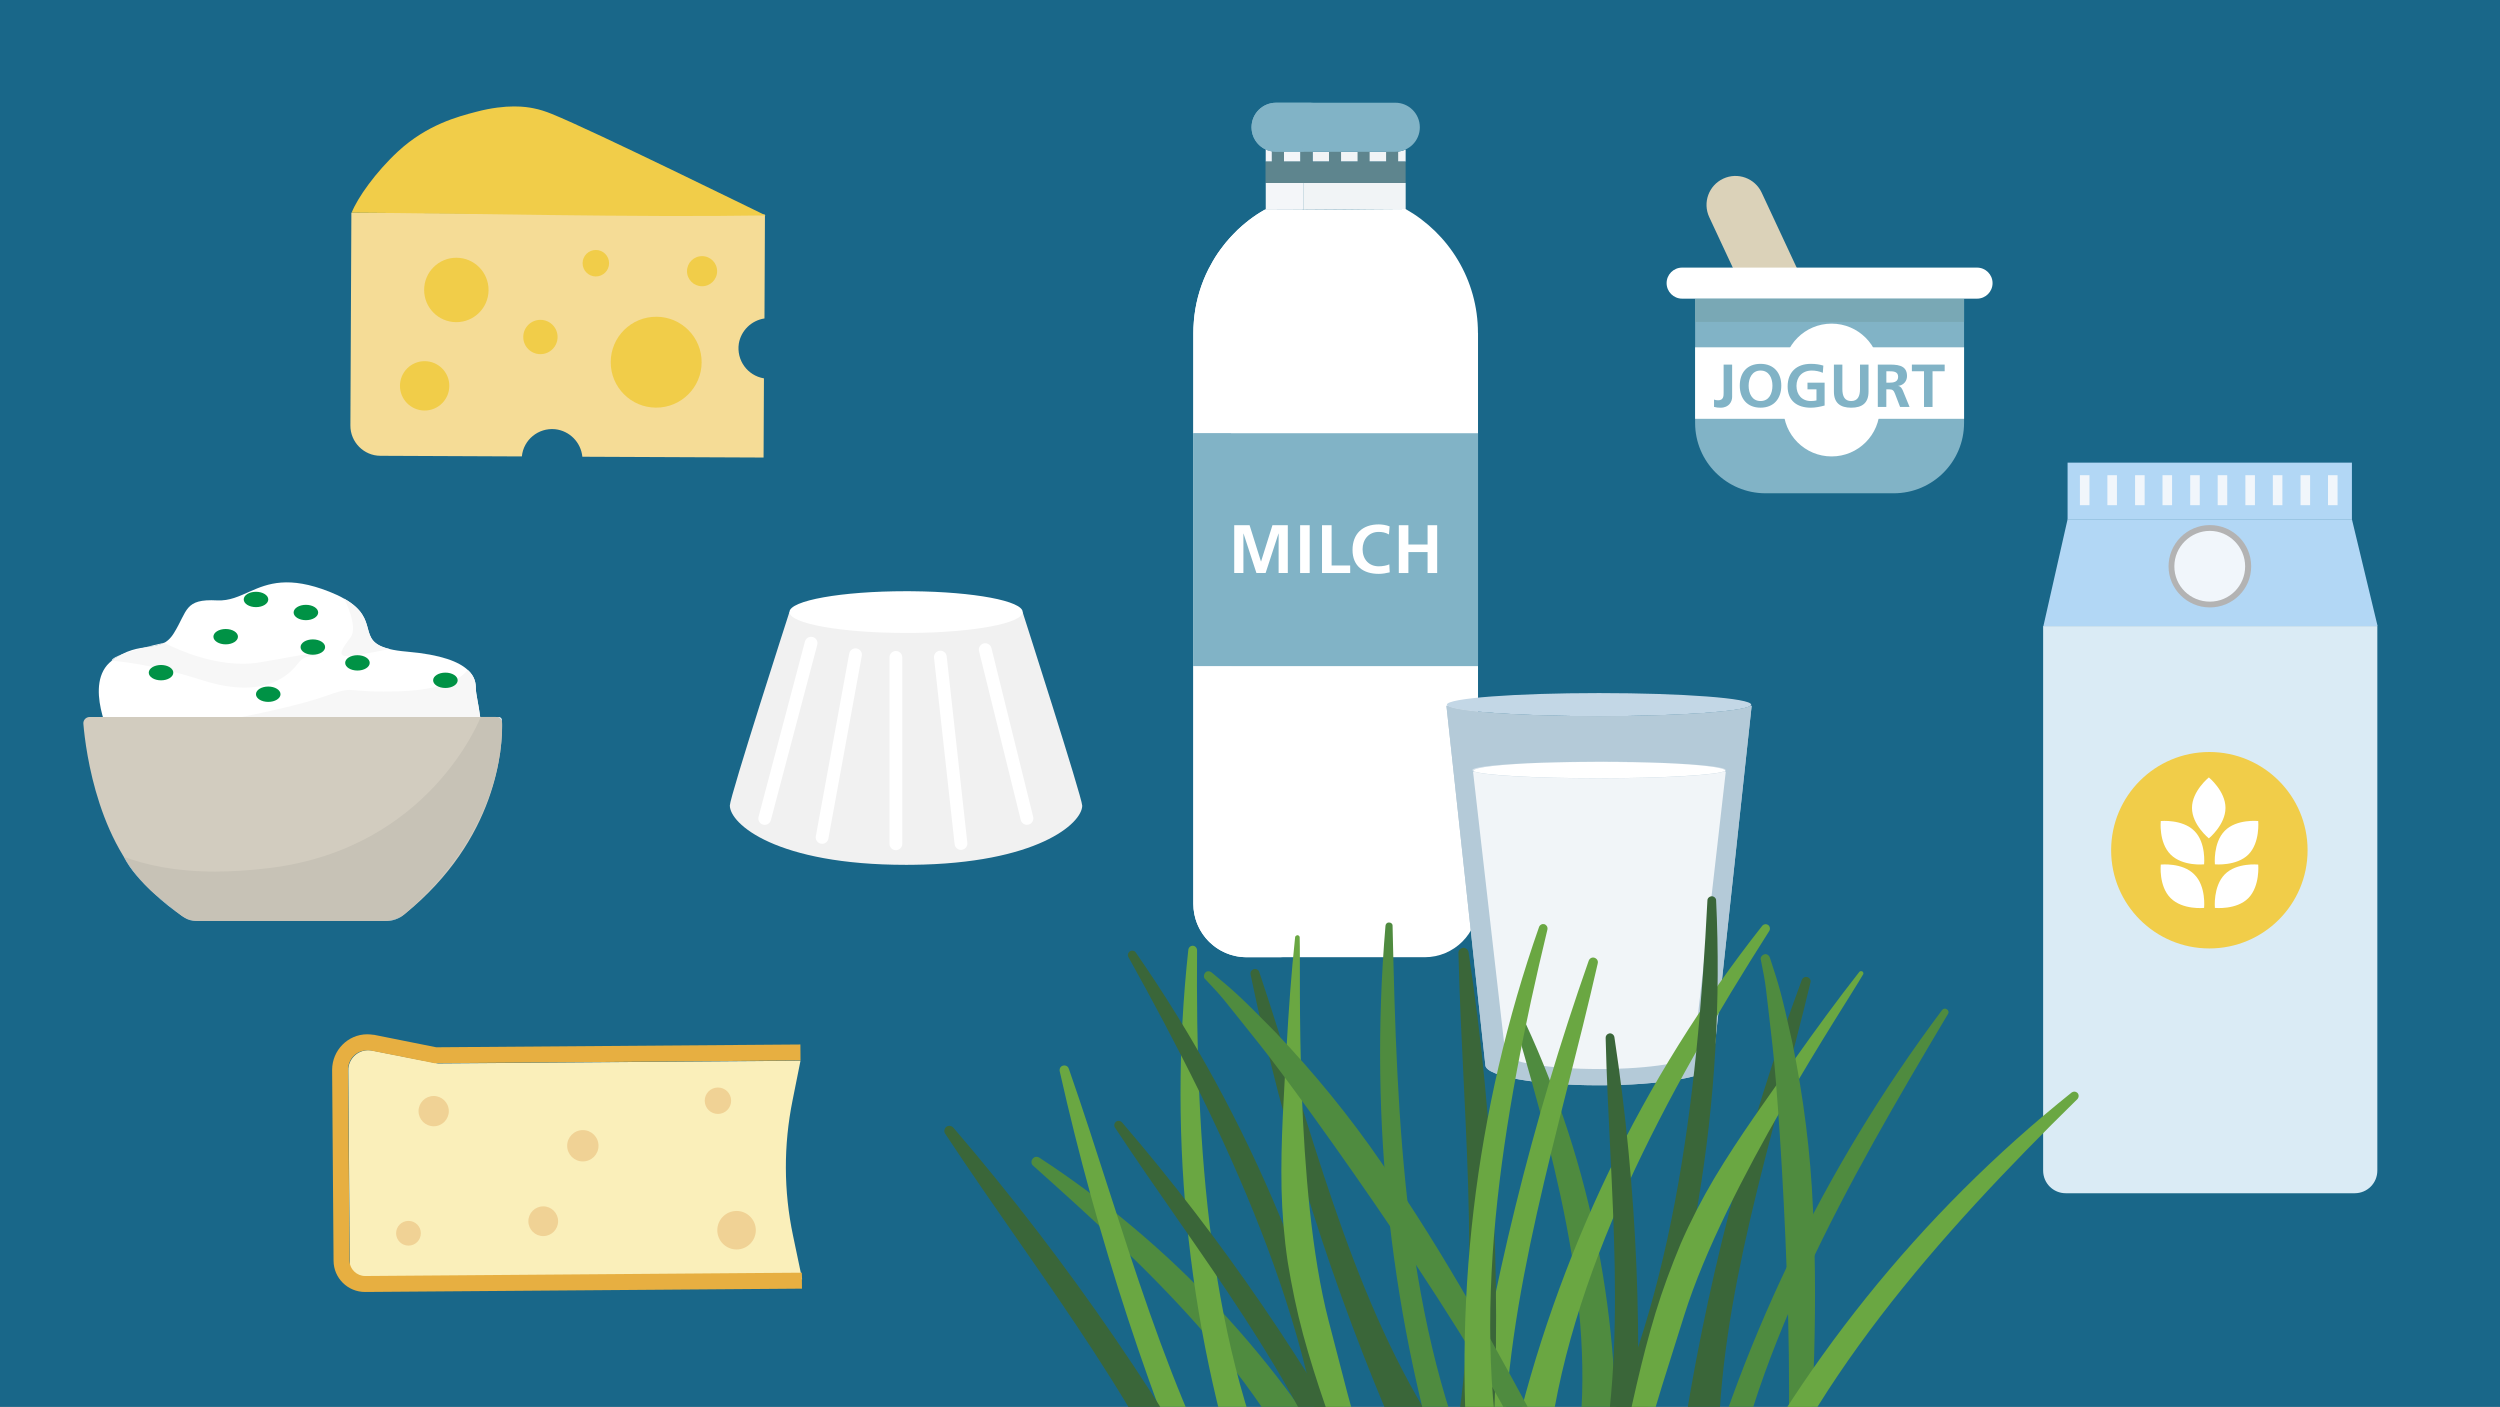 <?xml version="1.0" encoding="UTF-8"?>
<svg xmlns="http://www.w3.org/2000/svg" xmlns:cc="http://creativecommons.org/ns#" xmlns:dc="http://purl.org/dc/elements/1.1/" xmlns:rdf="http://www.w3.org/1999/02/22-rdf-syntax-ns#" version="1.1" viewBox="0 0 745.51 419.53" xml:space="preserve">
  <rect x="0" y="0" width="745.51" height="419.53" fill="#333333" stroke="none"/>
  <title>Eine Sammlung von Hartkäse, Weichkäse, Quark, Frischmilch, Jogurt und Plfanzenmilch</title>
  <defs>
    <style>.cls-1{clip-path:url(#b);}.cls-2{fill:none;}.cls-2,.cls-3,.cls-4,.cls-5,.cls-6,.cls-7,.cls-8,.cls-9,.cls-10,.cls-11,.cls-12,.cls-13,.cls-14,.cls-15,.cls-16,.cls-17,.cls-18,.cls-19,.cls-20,.cls-21,.cls-22,.cls-23,.cls-24,.cls-25,.cls-26,.cls-27,.cls-28,.cls-29,.cls-30,.cls-31,.cls-32,.cls-33{stroke-width:0px;}.cls-34{clip-path:url(#a);}.cls-3{fill:rgba(0,157,224,.5);}.cls-4{fill:#f7f7f7;}.cls-5{fill:#f2f2f2;}.cls-6{fill:#5e858e;}.cls-7{fill:#79a8b5;}.cls-8{fill:#4f8b3f;}.cls-9{fill:#81b3c6;}.cls-10{fill:#3a6639;}.cls-11{fill:#372d22;}.cls-12{fill:#c3d7e6;}.cls-13{fill:#d2ccbf;}.cls-14{fill:#dbd2b9;}.cls-15{fill:#daebf5;}.cls-16{fill:#c7c2b6;}.cls-17{fill:#d8e3eb;}.cls-18{fill:#b2d7f5;}.cls-19{fill:#b3b3b3;}.cls-20{fill:#b4cad8;}.cls-21{fill:#6aa742;}.cls-22{fill:#f1f4f6;}.cls-23{fill:#f1f1f1;}.cls-24{fill:#f1f5f8;}.cls-25{fill:#f1f6fb;}.cls-26{fill:#fff;}.cls-27{fill:#e7af41;}.cls-28{fill:#f0d295;}.cls-29{fill:#faefba;}.cls-30{fill:#f1cd49;}.cls-31{fill:#f5dc96;}.cls-32{fill:#f4f6f9;}.cls-33{fill:#009245;}</style>
    <clipPath id="b">
      <rect class="cls-2" width="745.51" height="419.53"></rect>
    </clipPath>
    <clipPath id="a">
      <rect class="cls-2" x="24.86" y="173.65" width="124.88" height="100.96"></rect>
    </clipPath>
  </defs>
  <g class="cls-1" clip-path="url(#b)">
    <rect class="cls-3" width="745.51" height="419.53" fill="#7fceef"></rect>
    <path class="cls-22" d="M419.17,44.57c-.69.33-1.45.54-2.22.63-.29.04-.57.06-.86.06h-24.68v2.93h27.76v-3.62ZM377.45,44.6v17.72l-.42.27s0,0,.01,0l.41-.27v-7.76h0v-6.37h0v-3.6s0,0,0,0M419.17,54.56h-30.36v7.76l-.36.24c4.27-.03,9.21-.06,13.86-.1,1.97-.02,3.88-.04,5.66-.06,6.39-.04,11.21-.08,11.21-.08v-7.75Z"></path>
    <path class="cls-26" d="M440.75,99.28v170.24c0,8.8-7.12,15.93-15.93,15.93h-53.04c-8.8,0-15.93-7.12-15.93-15.93V99.28c0-1.07.04-2.12.13-3.16.04-.73.13-1.44.21-2.18.61-4.88,2.05-9.49,4.19-13.72.42-.82.86-1.61,1.32-2.41.9-1.55,1.91-3.04,3.02-4.44l.06-.08c.52-.67,1.05-1.34,1.63-1.97l.1-.13c.42-.48.86-.96,1.34-1.43.78-.84,1.63-1.63,2.49-2.39.69-.61,1.4-1.19,2.12-1.74.73-.55,1.47-1.09,2.22-1.59s1.53-.98,2.33-1.44c1.61.04,14.25-.04,25.27-.13,1.97-.02,3.88-.04,5.66-.06,6.39-.04,11.21-.08,11.21-.08,12.89,7.29,21.58,21.1,21.58,36.96"></path>
    <rect class="cls-9" x="355.86" y="129.19" width="84.89" height="69.45"></rect>
    <rect class="cls-6" x="377.44" y="48.2" width="41.72" height="6.37"></rect>
    <rect class="cls-6" x="413.34" y="43.86" width="3.6" height="7.51"></rect>
    <rect class="cls-6" x="404.83" y="43.86" width="3.6" height="7.51"></rect>
    <rect class="cls-6" x="396.31" y="43.86" width="3.6" height="7.51"></rect>
    <rect class="cls-6" x="387.8" y="43.86" width="3.6" height="7.51"></rect>
    <rect class="cls-6" x="379.29" y="43.86" width="3.6" height="7.51"></rect>
    <path class="cls-9" d="M423.4,37.95c0,2.03-.82,3.85-2.14,5.17-.61.61-1.32,1.09-2.1,1.45-.69.33-1.45.54-2.22.63-.29.04-.56.06-.86.06h-35.56c-.42,0-.84-.04-1.24-.1-.65-.1-1.28-.31-1.84-.57-2.51-1.17-4.23-3.71-4.23-6.64,0-2.03.82-3.86,2.14-5.18s3.16-2.14,5.18-2.14h35.56c4.02,0,7.31,3.27,7.31,7.31"></path>
    <path class="cls-26" d="M374.82,42.53c.7.87,1.6,1.59,2.63,2.07h0c-1.03-.48-1.93-1.19-2.63-2.07"></path>
    <path class="cls-32" d="M377.44,44.59h0s0,0,0,0v3.6h1.84v-3.04c-.65-.1-1.28-.31-1.84-.57M387.8,45.26h-4.91v2.93h4.91v-2.93Z"></path>
    <path class="cls-26" d="m359.65 279.84c2.92 3.44 7.28 5.61 12.14 5.61h11.36-0.44-10.92c-4.87 0-9.22-2.18-12.14-5.61"></path>
    <path class="cls-32" d="M388.81,54.56h-11.36v7.76l-.41.27c.3,0,.95.01,1.87.01,2.06,0,5.5-.02,9.53-.04l.36-.24v-7.76Z"></path>
    <path class="cls-26" d="M388.44,62.56c-4.03.02-7.47.04-9.53.04-.92,0-1.57,0-1.87-.01h0c-.8.47-1.57.95-2.33,1.45-.75.5-1.49,1.05-2.22,1.59-.71.55-1.42,1.13-2.12,1.74-.86.75-1.72,1.55-2.49,2.39-.48.46-.92.94-1.34,1.43l-.11.13c-.59.63-1.11,1.3-1.63,1.97l-.06.09c-1.11,1.4-2.12,2.89-3.02,4.44-.46.8-.9,1.59-1.32,2.41-2.14,4.23-3.58,8.84-4.19,13.73-.08.73-.17,1.45-.21,2.18-.08,1.05-.13,2.1-.13,3.16v29.9h11.36v-29.9c0-1.07.04-2.12.13-3.16.04-.73.13-1.44.21-2.18.61-4.88,2.05-9.49,4.19-13.73.42-.82.86-1.61,1.32-2.41.9-1.55,1.91-3.04,3.02-4.44l.06-.09c.52-.67,1.05-1.34,1.63-1.97l.1-.13c.42-.48.86-.96,1.34-1.43.78-.84,1.64-1.63,2.5-2.39.69-.61,1.4-1.19,2.12-1.74.73-.55,1.47-1.09,2.22-1.59s1.53-.98,2.33-1.44l.05-.04ZM367.22,198.63h-11.36v70.9c0,3.93,1.42,7.53,3.78,10.31,2.92,3.43,7.27,5.61,12.14,5.61h10.92c-8.6-.23-15.49-7.27-15.49-15.92v-70.9Z"></path>
    <polyline class="cls-9" points="367.22 152.94 367.22 129.19 355.87 129.19 355.87 198.63 367.22 198.63 367.22 173.88"></polyline>
    <polygon class="cls-6" points="387.8 48.2 382.89 48.2 382.89 51.37 379.29 51.37 379.29 48.2 377.45 48.2 377.45 54.56 388.81 54.56 388.81 51.37 387.8 51.37"></polygon>
    <polygon class="cls-6" points="387.8 45.26 387.8 48.19 387.8 51.37 388.81 51.37 388.81 45.26"></polygon>
    <path class="cls-6" d="M379.29,45.16v6.22h3.6v-6.11h-2.36c-.42,0-.84-.04-1.24-.1h0"></path>
    <path class="cls-9" d="M391.89,30.64h-11.36c-2.01,0-3.86.82-5.18,2.14-1.32,1.32-2.14,3.14-2.14,5.18,0,1.73.6,3.32,1.6,4.57.7.87,1.6,1.58,2.63,2.06.56.25,1.19.46,1.84.56h0c.4.06.82.1,1.24.1h8.28v-.66c-2.52-1.17-4.23-3.71-4.23-6.64,0-2.03.82-3.86,2.14-5.18,1.32-1.32,3.16-2.14,5.18-2.14"></path>
    <path class="cls-26" d="M368.05,156.62h4.58l3.39,10.81h.04l3.39-10.81h4.58v14.26h-2.74v-11.77h-.04l-3.84,11.77h-2.74l-3.84-11.77-.04.04v11.73h-2.74v-14.26Z"></path>
    <path class="cls-26" d="m387.7 156.62h2.86v14.26h-2.86v-14.26z"></path>
    <path class="cls-26" d="m394.23 156.62h2.86v12.01h5.54v2.25h-8.4v-14.26z"></path>
    <path class="cls-26" d="M414.41,170.68c-1.04.25-2.17.45-3.25.45-4.62,0-7.83-2.31-7.83-7.13s2.98-7.62,7.83-7.62c.94,0,2.19.18,3.23.59l-.2,2.41c-1.08-.61-2.06-.76-3.08-.76-2.94,0-4.78,2.25-4.78,5.17s1.8,5.09,4.84,5.09c1.12,0,2.45-.25,3.13-.59l.12,2.39Z"></path>
    <path class="cls-26" d="m417.13 156.62h2.86v5.76h5.72v-5.76h2.86v14.26h-2.86v-6.25h-5.72v6.25h-2.86v-14.26z"></path>
    <path class="cls-23" d="M322.73,240.2c0,5.41-13.63,17.29-50.61,17.69-.63.01-1.28.01-1.94.01-38.72,0-52.54-12.2-52.54-17.7,0-2.61,17.76-57.66,17.76-57.66,5.01-1.03,21.11-1.6,36.71-1.6,14.33.01,28.24.51,32.84,1.6,0,0,17.76,55.32,17.76,57.66"></path>
    <path class="cls-26" d="m304.97 182.53c0 3.32-14.54 6.04-32.84 6.22h-1.93c-19.21 0-34.78-2.78-34.78-6.23s15.57-6.22 34.78-6.22c0.65 0 1.29 0 1.93 0.01 18.31 0.18 32.84 2.89 32.84 6.21"></path>
    <path class="cls-26" d="M228.05,245.98c-.16,0-.32-.02-.49-.06-1.02-.27-1.62-1.31-1.36-2.33l13.83-52.27c.27-1.02,1.31-1.62,2.33-1.36,1.02.27,1.62,1.31,1.35,2.33l-13.83,52.27c-.22.85-1,1.42-1.84,1.42"></path>
    <path class="cls-26" d="M245.16,251.62c-.12,0-.23-.01-.35-.03-1.04-.19-1.72-1.18-1.53-2.21l9.96-54.48c.19-1.04,1.19-1.72,2.22-1.53,1.04.19,1.72,1.18,1.53,2.22l-9.96,54.48c-.17.92-.97,1.56-1.87,1.56"></path>
    <path class="cls-26" d="M267.15,253.53c-1.05,0-1.9-.85-1.9-1.91v-55.58c0-1.05.85-1.91,1.9-1.91s1.91.85,1.91,1.91v55.58c0,1.05-.85,1.91-1.91,1.91"></path>
    <path class="cls-26" d="M286.56,253.44c-.96,0-1.78-.72-1.89-1.7l-6.14-55.58c-.12-1.05.64-1.99,1.68-2.11,1.05-.12,1.99.64,2.1,1.69l6.15,55.58c.12,1.05-.64,1.99-1.68,2.1-.07,0-.14.01-.21.01"></path>
    <path class="cls-26" d="M306.24,245.96c-.86,0-1.63-.58-1.85-1.45l-12.44-50.33c-.25-1.02.37-2.05,1.39-2.31,1.02-.25,2.05.37,2.31,1.39l12.45,50.33c.25,1.02-.37,2.05-1.39,2.31-.15.03-.31.06-.46.06"></path>
    <path class="cls-15" d="m609.27 186.7h99.66v162.37c0 3.75-3 6.76-6.76 6.76h-86.14c-3.75 0-6.76-3-6.76-6.76v-162.37z"></path>
    <rect class="cls-18" x="616.56" y="137.96" width="84.79" height="16.97"></rect>
    <polygon class="cls-18" points="709.01 186.7 609.35 186.7 616.56 154.86 701.35 154.86"></polygon>
    <rect class="cls-25" x="620.24" y="141.71" width="2.85" height="8.94"></rect>
    <rect class="cls-25" x="628.43" y="141.71" width="2.85" height="8.94"></rect>
    <rect class="cls-25" x="636.69" y="141.71" width="2.85" height="8.94"></rect>
    <rect class="cls-25" x="644.87" y="141.71" width="2.85" height="8.94"></rect>
    <rect class="cls-25" x="653.13" y="141.71" width="2.85" height="8.94"></rect>
    <rect class="cls-25" x="661.32" y="141.71" width="2.85" height="8.94"></rect>
    <rect class="cls-25" x="669.58" y="141.71" width="2.85" height="8.94"></rect>
    <rect class="cls-25" x="677.77" y="141.71" width="2.85" height="8.94"></rect>
    <rect class="cls-25" x="686.03" y="141.71" width="2.85" height="8.94"></rect>
    <rect class="cls-25" x="694.22" y="141.71" width="2.85" height="8.94"></rect>
    <path class="cls-25" d="m658.99 157.48c6.31 0 11.42 5.11 11.42 11.42s-5.11 11.42-11.42 11.42-11.42-5.11-11.42-11.42 5.11-11.42 11.42-11.42"></path>
    <path class="cls-19" d="m658.99 158.31c-5.78 0-10.59 4.73-10.59 10.59s4.73 10.51 10.59 10.51 10.52-4.73 10.52-10.51-4.73-10.59-10.52-10.59m0 22.83c-6.76 0-12.32-5.48-12.32-12.24s5.48-12.32 12.32-12.32 12.32 5.48 12.32 12.32-5.56 12.24-12.32 12.24"></path>
    <path class="cls-30" d="m658.84 224.25c16.18 0 29.29 13.11 29.29 29.29s-13.11 29.29-29.29 29.29-29.29-13.11-29.29-29.29 13.11-29.29 29.29-29.29"></path>
    <path class="cls-26" d="m663.65 240.92c0 5.03-4.96 9.09-4.96 9.09s-5.03-4.05-5.03-9.09 5.03-9.09 5.03-9.09 4.96 4.05 4.96 9.09"></path>
    <path class="cls-26" d="m670.48 254.82c-3.53 3.53-9.99 2.93-9.99 2.93s-0.6-6.38 2.93-9.99 9.99-2.93 9.99-2.93 0.6 6.46-2.93 9.99"></path>
    <path class="cls-26" d="m654.34 247.76c3.6 3.53 2.93 9.99 2.93 9.99s-6.38 0.68-9.99-2.93c-3.6-3.6-2.93-9.99-2.93-9.99s6.46-0.6 9.99 2.93"></path>
    <path class="cls-26" d="m670.48 267.81c-3.53 3.6-9.99 2.93-9.99 2.93s-0.6-6.38 2.93-9.99c3.53-3.6 9.99-2.93 9.99-2.93s0.6 6.38-2.93 9.99"></path>
    <path class="cls-26" d="m654.34 260.75c3.6 3.53 2.93 9.99 2.93 9.99s-6.38 0.68-9.99-2.93c-3.6-3.6-2.93-9.99-2.93-9.99s6.46-0.68 9.99 2.93"></path>
    <path class="cls-29" d="M103.87,319.15l.45,58.6c.02,2.63,2.17,4.75,4.8,4.72l130.09-.99-2.73-13.03c-2.81-13.28-2.83-26.98-.14-40.3l2.37-11.84-108.09.82-19.73-3.87c-3.21-.55-6.31,1.53-6.94,4.81-.08.33-.08.66-.07,1.07"></path>
    <path class="cls-27" d="M226.88,379.61l-117.94.9c-2.54.02-4.69-2.02-4.71-4.64l-.43-56.88c-.02-3.2,2.5-5.76,5.7-5.79.33,0,.74,0,1.07.07l19.07,3.79,109.08-.83-.04-4.76-108.59.83-18.58-3.72h-.08s-.08,0-.08,0c-.66-.08-1.23-.16-1.89-.15-5.74.04-10.39,4.76-10.42,10.59l.43,56.96c.04,5.17,4.26,9.32,9.43,9.29l130.25-.99-.04-4.76-12.23.09Z"></path>
    <path class="cls-28" d="m161.96 359.74c2.45-0.02 4.45 1.95 4.47 4.4s-1.95 4.45-4.4 4.47-4.45-1.95-4.47-4.4 1.95-4.45 4.4-4.47"></path>
    <path class="cls-28" d="m214.06 324.3c2.18-0.02 3.95 1.73 3.97 3.91s-1.73 3.95-3.91 3.97-3.95-1.73-3.97-3.91 1.73-3.95 3.91-3.97"></path>
    <path class="cls-28" d="M219.6,361.11c3.17-.02,5.76,2.53,5.79,5.7.02,3.17-2.53,5.76-5.7,5.79-3.17.02-5.76-2.53-5.79-5.7-.02-3.17,2.53-5.76,5.7-5.79"></path>
    <path class="cls-28" d="m173.77 337c2.58-0.02 4.69 2.06 4.71 4.64s-2.06 4.69-4.64 4.71-4.69-2.06-4.71-4.64 2.06-4.7 4.64-4.71"></path>
    <path class="cls-28" d="m129.29 326.83c2.49-0.02 4.53 1.99 4.55 4.48s-1.99 4.53-4.48 4.55-4.53-1.99-4.55-4.48 1.98-4.53 4.48-4.55"></path>
    <path class="cls-28" d="M121.78,364.07c2.04-.01,3.71,1.63,3.72,3.66.02,2.04-1.63,3.71-3.66,3.72-2.04.02-3.71-1.63-3.72-3.66-.02-2.04,1.63-3.7,3.66-3.72"></path>
    <path class="cls-31" d="M227.97,94.96l.14-30.97-123.33-.55-.29,63.46c-.02,4.94,4,9,8.94,9.02l42.19.19c.47-4.94,4.89-8.6,9.91-8.12,4.31.47,7.7,3.89,8.13,8.21l54.04.24.11-23.61c-4.93-.83-8.23-5.42-7.49-10.36.65-3.86,3.71-6.9,7.66-7.51"></path>
    <path class="cls-30" d="M228.37,64.26c-1.97-.91-51.41-25.27-63.78-30.27-1.79-.73-3.67-1.36-5.65-1.73-1.88-.37-7.62-1.38-16.97,1.09-5.39,1.41-14.56,3.79-23.21,11.74-6.76,6.25-12.18,13.95-13.9,18.34,33.3.15,84.1,1.45,123.51.82"></path>
    <path class="cls-30" d="m136.13 76.86c5.3 0.02 9.58 4.34 9.56 9.65-0.02 5.3-4.34 9.58-9.65 9.56s-9.59-4.34-9.56-9.65c0.02-5.3 4.34-9.59 9.65-9.56"></path>
    <path class="cls-30" d="M126.66,107.7c4.07.02,7.35,3.33,7.33,7.39-.02,4.07-3.33,7.35-7.39,7.33-4.07-.02-7.35-3.33-7.33-7.39.02-4.07,3.33-7.35,7.39-7.33"></path>
    <path class="cls-30" d="M161.18,95.38c2.83.01,5.11,2.31,5.09,5.14-.01,2.83-2.32,5.11-5.14,5.09-2.83-.01-5.11-2.31-5.09-5.14.01-2.83,2.31-5.11,5.14-5.09"></path>
    <path class="cls-30" d="m177.7 74.54c2.18 0.01 3.94 1.79 3.93 3.97s-1.79 3.94-3.97 3.93c-2.18 0-3.94-1.79-3.93-3.97s1.79-3.94 3.97-3.93"></path>
    <path class="cls-30" d="M195.74,94.45c7.49.03,13.53,6.13,13.49,13.62-.03,7.48-6.13,13.53-13.62,13.49-7.48-.03-13.53-6.13-13.49-13.61.03-7.49,6.13-13.53,13.62-13.49"></path>
    <path class="cls-30" d="m209.38 76.38c2.48 0.01 4.48 2.03 4.47 4.51s-2.03 4.48-4.51 4.47c-2.48 0-4.48-2.03-4.47-4.51 0-2.48 2.03-4.48 4.51-4.47"></path>
    <path class="cls-14" d="M538.06,84.71l-15.64,7.3-12.72-27.26c-2.01-4.32-.15-9.45,4.17-11.47s9.45-.15,11.47,4.17l12.72,27.26Z"></path>
    <path class="cls-9" d="m585.69 80.1v46.03c0 11.57-9.38 20.97-20.97 20.97h-38.23c-11.59 0-21-9.4-21-20.97v-46.03h80.2z"></path>
    <path class="cls-26" d="m589.56 89.06h-87.94c-2.56 0-4.63-2.07-4.63-4.63s2.07-4.63 4.63-4.63h87.94c2.56 0 4.63 2.07 4.63 4.63s-2.07 4.63-4.63 4.63"></path>
    <rect class="cls-26" x="505.49" y="103.57" width="80.2" height="21.32"></rect>
    <rect class="cls-7" x="505.47" y="89.06" width="80.22" height="6.94"></rect>
    <path class="cls-26" d="m546.19 136.11c-7.93 0-14.36-6.43-14.36-14.36v-10.88c0-7.93 6.43-14.36 14.36-14.36s14.36 6.43 14.36 14.36v10.88c0 7.93-6.43 14.36-14.36 14.36"></path>
    <path class="cls-9" d="M511.13,119.15c.34.13.71.22,1.21.22,1.65,0,1.65-1.32,1.65-2.23v-8.42h2.54v9.64c0,1.34-.87,3.22-3.46,3.22-.69,0-1.23-.05-1.94-.24v-2.19Z"></path>
    <path class="cls-9" d="m525 108.5c3.97 0 6.19 2.68 6.19 6.5s-2.19 6.57-6.19 6.57-6.19-2.7-6.19-6.57 2.17-6.5 6.19-6.5zm0 11.09c2.59 0 3.55-2.3 3.55-4.58s-1.03-4.51-3.55-4.51-3.55 2.28-3.55 4.51 0.96 4.58 3.55 4.58z"></path>
    <path class="cls-9" d="M543.56,111.17c-.98-.45-2.25-.67-3.26-.67-2.95,0-4.58,1.99-4.58,4.58s1.59,4.51,4.29,4.51c.69,0,1.23-.07,1.67-.18v-3.3h-2.68v-1.99h5.11v6.81c-1.34.36-2.74.65-4.09.65-4.09,0-6.94-2.05-6.94-6.32s2.64-6.76,6.94-6.76c1.47,0,2.63.2,3.71.53l-.16,2.14Z"></path>
    <path class="cls-9" d="M546.86,108.72h2.54v7.3c0,2.16.69,3.57,2.63,3.57s2.63-1.41,2.63-3.57v-7.3h2.54v8.08c0,3.39-1.92,4.78-5.16,4.78s-5.16-1.39-5.16-4.78v-8.08Z"></path>
    <path class="cls-9" d="M559.99,108.72h2.73c2.72,0,5.96-.09,5.96,3.42,0,1.49-1,2.72-2.61,2.93v.04c.69.05,1.09.74,1.34,1.3l2.03,4.94h-2.83l-1.52-3.95c-.36-.94-.69-1.3-1.76-1.3h-.82v5.25h-2.54v-12.64ZM562.52,114.12h.83c1.25,0,2.68-.18,2.68-1.76s-1.41-1.65-2.68-1.65h-.83v3.41Z"></path>
    <path class="cls-9" d="m573.75 110.71h-3.62v-1.99h9.78v1.99h-3.62v10.65h-2.54v-10.65z"></path>
    <path class="cls-12" d="M521.99,210.47c.15-.11.22-.23.22-.34,0-1.91-20.31-3.45-45.37-3.45s-45.37,1.55-45.37,3.45c0,.12.08.23.22.34,2.28,1.74,21.62,3.1,45.15,3.1s42.87-1.36,45.15-3.1"></path>
    <polygon class="cls-11" points="501.53 224.14 501.55 224.17 502.48 226.13 503.93 226.27 504.8 225.58 503.75 224.14"></polygon>
    <polygon class="cls-11" points="494.47 224.56 494.49 224.6 495.6 226.67 497.17 226.74 498.08 225.96 496.86 224.45"></polygon>
    <path class="cls-20" d="M521.99,210.47c-2.28,1.74-21.62,3.1-45.15,3.1s-42.87-1.36-45.15-3.1h-.36l11.62,107.26c.36,3.29,15.53,5.91,33.89,5.91s33.53-2.62,33.89-5.91l11.62-107.26h-.36Z"></path>
    <path class="cls-26" d="M434.25,276.81c-.22,0-.4.18-.4.4s.18.4.4.4.4-.18.4-.4-.18-.4-.4-.4"></path>
    <path class="cls-20" d="M522.35,210.47h-.36c-2.28,1.74-21.62,3.11-45.15,3.11s-42.87-1.36-45.15-3.11h-.36l11.62,107.26c.36,3.29,15.53,5.91,33.89,5.91s33.53-2.62,33.89-5.91l11.62-107.26ZM459.75,227.45c5.15-.19,11-.3,17.19-.3,6.92,0,13.4.14,18.97.37,11.19.43,18.71,1.21,18.71,2.11,0,.06-.04.13-.11.19,0,0,0,.02,0,.03,0,.09-.06.18-.18.27h.3l-9.62,84.03c-.3,2.58-12.85,4.63-28.06,4.63s-27.76-2.05-28.06-4.63l-9.62-84.03h.3c-.07-.05-.12-.1-.15-.15-.24-.11-.36-.22-.36-.34,0-.95,8.41-1.78,20.69-2.18"></path>
    <path class="cls-24" d="M476.95,227.15c-6.2,0-12.04.11-17.19.3,5.13-.17,10.94-.26,17.09-.26,6.96,0,13.48.12,19.07.33-5.57-.23-12.05-.37-18.97-.37M514.51,229.83c-1.51,1.26-17.8,2.26-37.67,2.26s-34.88-.92-37.42-2.11c.03.05.08.1.15.15h-.3l9.62,84.03c.3,2.58,12.85,4.63,28.06,4.63s27.76-2.05,28.06-4.63l9.62-84.03h-.3c.12-.09.19-.18.19-.27,0,0,0-.02,0-.03"></path>
    <path class="cls-17" d="M459.75,227.45c-12.28.4-20.69,1.23-20.69,2.18,0,.11.12.23.36.34-.02-.04-.04-.08-.04-.12,0-1.05,8.27-1.96,20.37-2.4M495.91,227.52c11.02.46,18.45,1.32,18.59,2.31.08-.06.11-.13.11-.19,0-.9-7.52-1.69-18.71-2.11"></path>
    <path class="cls-26" d="M476.84,227.19c-6.15,0-11.96.1-17.09.26-12.1.45-20.37,1.36-20.37,2.4,0,.04.01.08.04.12,2.54,1.19,18.33,2.11,37.42,2.11s36.16-1,37.67-2.26c-.14-.98-7.57-1.84-18.59-2.3-5.6-.21-12.12-.33-19.07-.33"></path>
    <g class="cls-34" clip-path="url(#a)">
      <path class="cls-26" d="M141.89,220.7c-1.85.93-34.23.83-63.15.56-23.89-.22-45.4-.56-45.4-.56,0,0-8.73-16.98,0-23.67,8.77-6.7,14.41-1.54,18.52-8.24,4.14-6.67,3.09-10.28,12.87-9.75,3.71.19,6.61-1.25,9.85-2.68,5.31-2.35,11.52-4.7,23.64.09,1.73.68,3.18,1.36,4.38,2.07,11.11,6.26,3.3,12.59,13.58,15.03,1.36.34,3.03.59,5.12.77,10.46.89,15.62,3.09,18.15,5.43,2.22,1.97,2.44,4.07,2.44,5.52,0,3.09,3.36,13.73,0,15.43"></path>
      <path class="cls-4" d="M43.23,193.05c1.64-.42,3.55-.88,5.78-1.38,0,0,0,0,.01,0-1.68.95-3.59,1.07-5.79,1.37M33.35,197.02c-.03-.05-.27-.62,2.77-1.81-.89.48-1.81,1.07-2.77,1.81"></path>
      <path class="cls-4" d="M96.66,196.93c-.07,0-.37-.15-.94-.54-.17-.12-.33-.22-.49-.32.18.07.35.14.5.22.67.32,1.04.65.93.65M72.87,205.05c-3.57,0-7.76-.66-12.64-2.23-15.95-5.14-26.87-5.79-26.87-5.79,0,0,0,0,0,0,.96-.73,1.88-1.32,2.77-1.8,1.47-.57,3.71-1.29,7.1-2.17,2.2-.3,4.11-.42,5.79-1.37.44.24,11.52,6.25,23.28,6.25,1.63,0,3.27-.12,4.9-.38,8.54-1.37,12.33-2.39,14.8-2.39,1.28,0,2.2.27,3.23.91-.61-.24-1.37-.43-2.2-.43-1.37,0-2.93.53-4.26,2.29-2.85,3.75-7.81,7.12-15.9,7.12"></path>
      <path class="cls-4" d="M103.39,195.63c-2.89,0-1.35-2.24,1.07-5.42,2.59-3.33-1.85-11.7-1.85-11.7,11.11,6.26,3.3,12.59,13.58,15.03,0,0-8.64,1.82-12.25,2.07-.2.02-.38.02-.54.02"></path>
      <path class="cls-4" d="M143.19,213.82h-71.15c7.18-1.44,18.16-3.83,24.63-6.12,4.39-1.55,5.87-1.96,7.53-1.96.91,0,1.86.12,3.38.25,1.52.12,3.59.24,6.74.24,1.32,0,2.82-.02,4.54-.07,16.94-.49,20.37-6.08,20.59-6.42,2.22,1.97,2.44,4.07,2.44,5.52,0,1.59.9,5.2,1.3,8.55"></path>
      <path class="cls-13" d="M120.6,272.65c-1.36,1.1-3.94,1.96-5.68,1.96h-55.87c-1.75,0-3.47-.56-4.91-1.56-2.29-1.6-3.31-2.76-5.82-4.67-19-14.45-22.78-44.49-23.46-52.55-.09-1.1.78-2.02,1.88-2.02h121.08c1.03,0,1.86.8,1.89,1.83.15,7.22-1.27,34.47-29.11,57.01"></path>
      <path class="cls-5" d="M149.14,224.46c.55-3.93.61-7,.57-8.81-.02-1.03-.86-1.83-1.89-1.83h.94c.49,0,.89.38.92.87.09,1.53.15,4.99-.55,9.77M53.9,272.89c-3.88-2.73-13.26-10.07-16.91-17.26,2.99,4.82,6.71,9.25,11.33,12.77,2.42,1.84,3.45,2.98,5.58,4.5M115.57,274.62h-57.1c-1.25,0-2.5-.34-3.54-1.03-.18-.12-.4-.27-.65-.44,1.41.94,3.07,1.47,4.77,1.47h55.87c1.59,0,3.88-.72,5.3-1.68-1.1.93-3.2,1.68-4.64,1.68"></path>
      <path class="cls-16" d="M114.92,274.62h-55.87c-1.7,0-3.36-.52-4.76-1.47-.12-.08-.25-.17-.38-.27-2.12-1.51-3.16-2.66-5.58-4.5-4.62-3.51-8.34-7.95-11.33-12.77-.02-.03-.03-.06-.05-.1,6.54,2.4,15.12,4.4,27.2,4.4,4.8,0,10.15-.32,16.14-1.05,48-5.85,62.94-44.82,63.06-45.06h4.48c1.03,0,1.86.8,1.88,1.83.04,1.81-.02,4.87-.57,8.81-1.69,11.51-7.85,30.61-28.93,48.48-1.42.96-3.7,1.68-5.3,1.68"></path>
      <path class="cls-26" d="M70.97,189.84c-2.07,0-4.13-.16-5.96-.4-5.77-.77-2.46-2.57,0-7.2.58-1.1,1.24-1.48,1.95-1.48.79,0,1.65.47,2.53.94.89.47,1.81.94,2.72.94.81,0,1.62-.37,2.41-1.44,2.29-3.1,5.92-4.01,9.34-4.01,3.11,0,6.05.75,7.64,1.3,3.34,1.15-5.66,5.53-9.26,8.56-2.46,2.06-6.94,2.78-11.38,2.78"></path>
    </g>
    <ellipse class="cls-33" cx="67.3" cy="189.86" rx="3.66" ry="2.29"></ellipse>
    <ellipse class="cls-33" cx="76.34" cy="178.76" rx="3.66" ry="2.29"></ellipse>
    <ellipse class="cls-33" cx="106.59" cy="197.67" rx="3.66" ry="2.29"></ellipse>
    <ellipse class="cls-33" cx="79.99" cy="207.02" rx="3.66" ry="2.29"></ellipse>
    <ellipse class="cls-33" cx="93.29" cy="192.96" rx="3.66" ry="2.29"></ellipse>
    <ellipse class="cls-33" cx="91.22" cy="182.65" rx="3.66" ry="2.29"></ellipse>
    <ellipse class="cls-33" cx="48.02" cy="200.59" rx="3.66" ry="2.29"></ellipse>
    <ellipse class="cls-33" cx="132.82" cy="202.87" rx="3.66" ry="2.29"></ellipse>
    <path class="cls-8" d="M481.52,441.28c2.23-46.87-6.87-93.5-26.56-136.08-.36-.79-1.16-1.17-1.95-.81-.78.24-1.17,1.16-.91,1.82,12.67,43.53,25.63,91.27,16.96,134.03l12.47,1.05Z"></path>
    <path class="cls-21" d="M461.39,435.11c5.72-54.77,35.41-109.07,66.24-157.54.36-.68.11-1.45-.44-1.79s-1.2-.19-1.63.23c-36.02,45.67-61.45,98.7-74.57,155.2l10.41,3.9Z"></path>
    <path class="cls-10" d="M471.54,441.62c27.32-50.27,34.6-113.86,37.62-173.12,0-.74.69-1.24,1.43-1.24.6.1,1.14.55,1.16,1.17,2.86,60.09-7.14,120.05-29.34,175.81l-10.86-2.63Z"></path>
    <path class="cls-10" d="m487.14 446.02c3.01-45.64 1.14-91.46-5.72-136.74-0.12-0.76-0.9-1.25-1.54-1.11s-1.09 0.68-1.07 1.3c1.09 45.32 7.02 91.8-2.73 135.12l11.05 1.43z"></path>
    <path class="cls-10" d="M501.18,432.82c7.2-48.02,19.28-95.13,36.13-140.6.24-.7,1.03-1.06,1.73-.82s1.06,1.03.84,1.61c-11.17,46.76-27.39,93.69-27.47,140.91l-11.23-1.09Z"></path>
    <path class="cls-21" d="M437.2,434.94c7.37-50.57,19.62-100.23,36.54-148.39.24-.7.93-1.2,1.75-.94.7.24,1.2.93.94,1.75l-.02.12c-11.24,49.45-27.63,98.92-28,148.67l-11.21-1.21Z"></path>
    <path class="cls-21" d="M491.77,435.59c.94-14.08-1.69-4.69,10.5-43.44,12.19-38.75,47.88-92.19,53.34-101.61.18-.34,0-.74-.34-.91-.24-.04-.48-.08-.76.12-6.66,8.49-13.13,17.37-19.35,26.17-8.14,11.56-16.49,22.96-23.91,35.37-3.72,6.27-7.12,12.83-10.06,19.59-2.82,6.78-5.42,13.72-7.54,20.73-4.25,14.03-7.16,28.16-10.15,42.02l8.27,1.96Z"></path>
    <path class="cls-8" d="M538.06,460.01c2.16-32.89,4.26-66.17,2.58-99.56-.72-16.68-2.81-33.21-6.16-49.58-3.46-15.65-3.99-16.97-6.69-25.26-.24-.78-1.02-1.27-1.68-1.01-.78.24-1.27,1.02-1.01,1.68,1.68,8.49,1.16,5.71,3.46,25.47,2.31,19.76,8.43,115.59,2.32,147.84l7.17.43Z"></path>
    <path class="cls-8" d="M513.27,461.64c7.03-56.03,37.9-109.28,67.63-159.28.32-.44.18-1.08-.38-1.41-.44-.32-1.08-.18-1.39.26-35.41,47.24-61.2,100.94-75.8,158.19l9.94,2.23Z"></path>
    <path class="cls-21" d="M519.3,466.17c17.98-52.05,59.2-98.21,100.21-138.44.5-.58.44-1.39-.03-1.84s-1.12-.46-1.64-.15c-45.42,36.32-82.21,82.21-107.8,134.27l9.25,6.16Z"></path>
    <path class="cls-10" d="M444.54,441.99c3.48-52.75,1.32-105.71-6.61-158.05-.14-.87-1.04-1.45-1.78-1.28-.74.16-1.26.79-1.24,1.5,1.26,52.39,8.12,106.11-3.15,156.18l12.78,1.65Z"></path>
    <path class="cls-8" d="M404.66,446.56c-22.96-40.92-55.39-75.63-94.66-101.3-.73-.48-1.6-.38-2.09.35-.53.62-.38,1.6.19,2.02,33.82,30.19,70.12,63.8,85.43,104.65l11.12-5.72Z"></path>
    <path class="cls-21" d="M384.32,452c-24.18-49.47-27.79-111.25-27.35-168.7-.06-.76-.67-1.29-1.33-1.28s-1.12.47-1.26,1.06c-6.33,57.81.22,116.26,19.05,171.13l10.89-2.21Z"></path>
    <path class="cls-10" d="M396.38,452.14c-3.49-57.11-31.03-114.89-59.88-166.73-.39-.62-.07-1.42.55-1.81.56-.23,1.26-.13,1.6.38,34.28,49.43,57.59,105.58,68.32,164.63l-10.6,3.53Z"></path>
    <path class="cls-10" d="M411.93,447.61c-21.64-40.29-47.52-78.15-77.34-112.91-.5-.58-1.43-.58-1.89-.13-.46.46-.57,1.16-.22,1.67,24.95,37.85,54.62,74.12,69.32,116.01l10.13-4.65Z"></path>
    <path class="cls-10" d="M416.84,428.97c-19.35-44.54-34.08-90.88-43.91-138.37-.17-.72.31-1.44,1.03-1.61s1.44.31,1.57.92c15.32,45.57,26.44,93.96,51.41,134.04l-10.1,5.03Z"></path>
    <path class="cls-21" d="M363.71,464.69c-20.56-46.79-36.5-95.39-47.69-145.19-.17-.72.15-1.51.98-1.73.72-.17,1.51.15,1.73.98l.05.11c16.69,47.89,29.02,98.53,55.08,140.9l-10.15,4.92Z"></path>
    <path class="cls-21" d="M410.33,436.3c-6.67-12.44-3.92-3.08-14.12-42.4-10.2-39.32-8.28-103.56-8.64-114.43-.03-.38-.39-.62-.77-.59-.22.09-.45.19-.58.5-1.14,10.72-1.93,21.69-2.53,32.45-.77,14.11-1.82,28.21-1.53,42.66.17,7.28.77,14.65,1.86,21.94,1.2,7.24,2.67,14.5,4.59,21.58,3.84,14.15,8.86,27.67,13.67,41.01l8.05-2.72Z"></path>
    <path class="cls-8" d="m462.53 432.47c-15.6-29.04-31.46-58.36-50.59-85.79-9.45-13.76-20-26.67-31.51-38.78-11.24-11.44-12.37-12.27-19.06-17.87-0.62-0.53-1.54-0.54-1.96 0.03-0.53 0.62-0.54 1.54 0.03 1.96 5.93 6.31 4.01 4.23 16.44 19.76s68.42 93.54 80.34 124.12l6.31-3.44z"></path>
    <path class="cls-8" d="M442.37,446.99c-23.74-51.23-25.8-112.75-27.1-170.91.04-.54-.42-1-1.07-.99-.54-.04-1,.42-1.04.96-4.98,58.83,1.62,118.04,19.6,174.32l9.61-3.38Z"></path>
    <path class="cls-21" d="M449.88,447.64c-12.35-53.66-1.87-114.66,11.58-170.51.12-.76-.36-1.41-1-1.55s-1.19.2-1.47.74c-19.26,54.88-26.13,113.29-20.22,171l11.11.32Z"></path>
    <path class="cls-10" d="m373.68 466.77c-25.02-46.57-54.92-90.33-89.4-130.51-0.58-0.67-1.65-0.67-2.19-0.14s-0.65 1.34-0.25 1.93c28.84 43.75 63.14 85.67 80.13 134.1l11.71-5.37z"></path>
  </g>
</svg>

